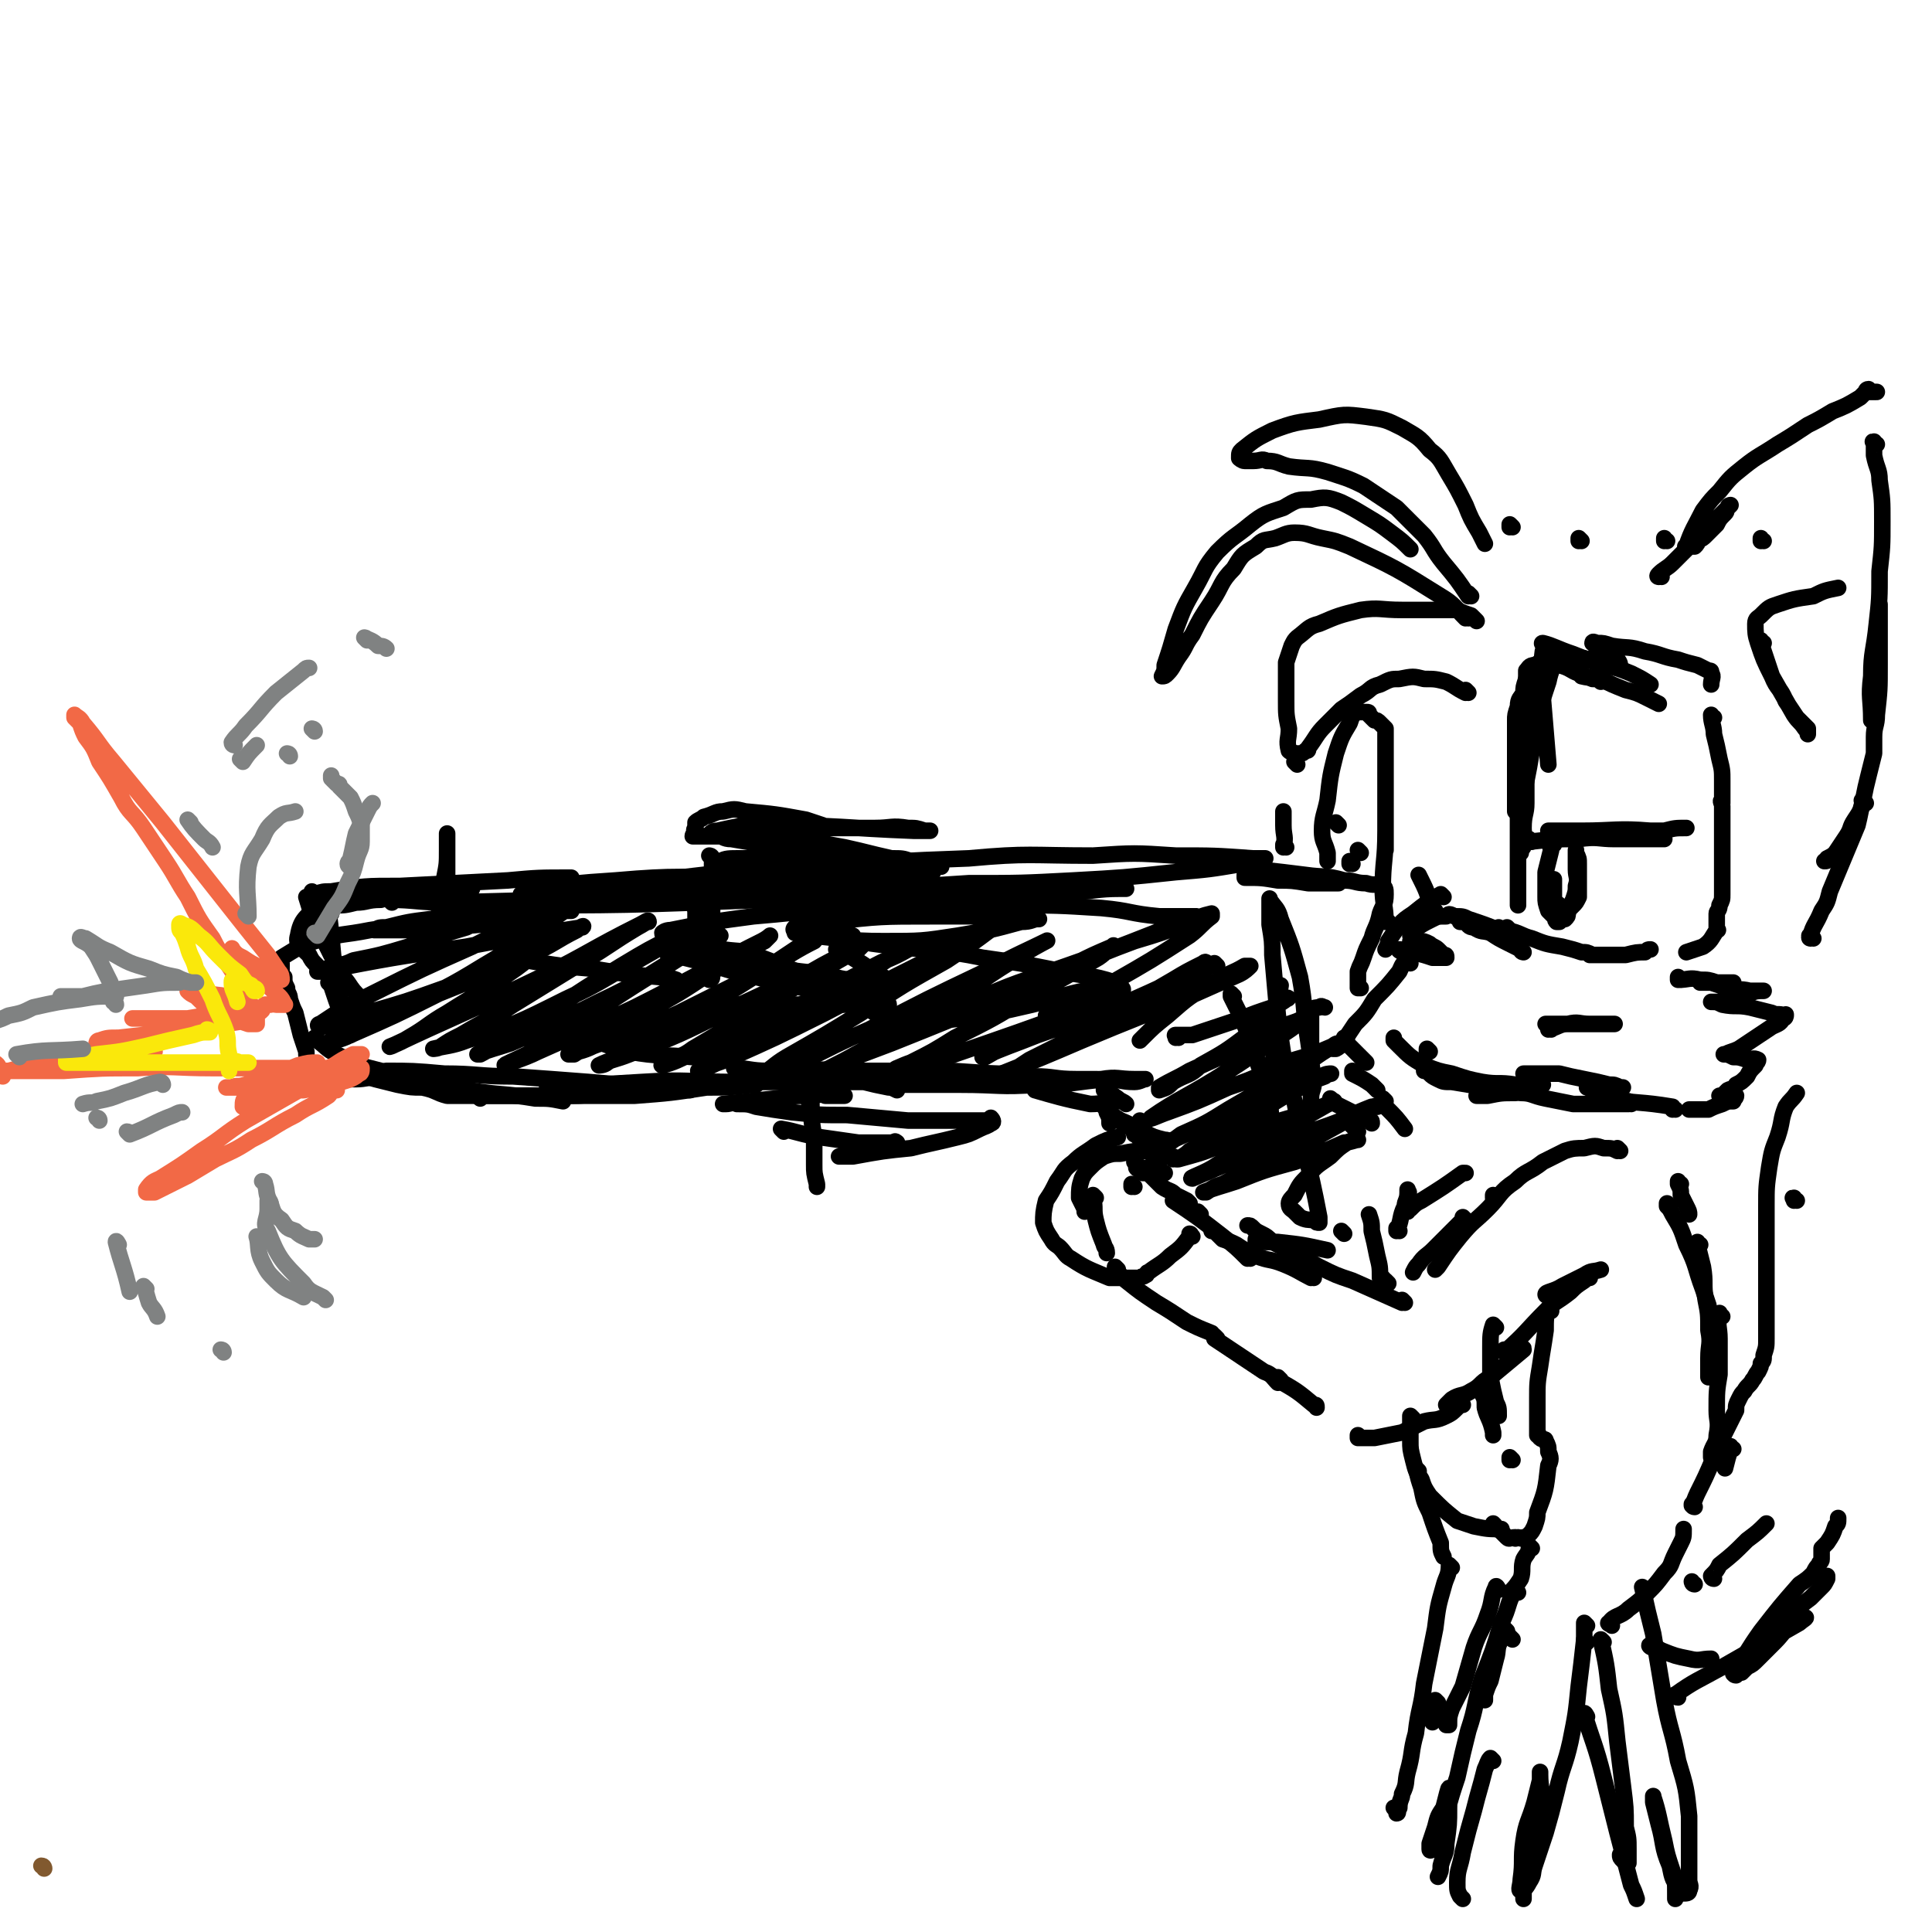 <svg viewBox='0 0 700 700' version='1.1' xmlns='http://www.w3.org/2000/svg' xmlns:xlink='http://www.w3.org/1999/xlink'><g fill='none' stroke='rgb(129,89,47)' stroke-width='6' stroke-linecap='round' stroke-linejoin='round'><path d='M16,677c0,0 0,-1 -1,-1 '/></g>
<g fill='none' stroke='rgb(0,0,0)' stroke-width='6' stroke-linecap='round' stroke-linejoin='round'><path d='M121,326c0,0 -1,-1 -1,-1 17,-1 18,0 36,-2 7,0 7,0 15,-1 '/><path d='M114,324c0,0 -1,-1 -1,-1 0,0 0,1 1,1 3,-1 3,-1 6,-1 12,-2 12,-2 25,-2 20,-1 20,-1 39,-2 11,-1 11,-1 23,-1 '/><path d='M142,327c0,0 -1,-1 -1,-1 9,0 11,1 21,1 39,-1 39,-1 77,-3 19,-1 19,-2 38,-3 '/><path d='M167,335c0,0 -1,-1 -1,-1 7,-3 8,-3 16,-5 15,-4 15,-5 31,-7 16,-3 17,-3 33,-4 17,-2 17,-2 33,-3 14,0 14,1 27,1 10,0 10,0 21,0 6,0 6,0 11,-1 1,0 1,-1 3,-1 '/><path d='M277,319c0,0 0,-1 -1,-1 -10,0 -11,1 -21,2 -13,1 -13,1 -25,2 -12,1 -12,1 -23,2 -6,0 -6,0 -12,0 -2,0 -2,0 -5,0 0,0 -2,0 -1,0 1,-1 2,-1 4,-1 15,-3 15,-3 30,-4 23,-2 23,-1 46,-1 21,0 21,0 42,1 18,1 18,1 36,2 14,0 14,0 28,1 9,0 9,0 17,0 5,0 5,0 11,0 2,0 2,0 5,0 0,0 0,0 0,0 -1,0 -1,0 -2,0 -9,0 -9,1 -18,1 -34,1 -34,2 -69,2 -17,0 -17,-1 -33,-1 -14,-1 -14,0 -28,0 -10,0 -10,0 -19,0 -5,0 -5,0 -11,0 -2,0 -2,0 -3,0 -1,0 -1,-1 -1,-1 11,-2 11,-2 22,-3 25,-3 25,-3 51,-5 27,-3 27,-3 54,-4 22,-2 22,-1 45,-1 15,-1 15,-1 30,0 14,0 14,0 28,1 2,0 3,0 4,0 1,0 0,0 0,0 -4,1 -4,1 -8,2 -12,2 -12,2 -24,3 -19,2 -19,2 -37,3 -19,1 -19,1 -38,1 -15,1 -15,1 -30,1 -9,0 -9,0 -18,0 -3,0 -3,0 -7,0 -1,0 -2,0 -2,0 -1,0 0,0 1,0 4,0 4,0 8,0 5,0 5,0 10,0 2,0 6,-1 5,0 -5,1 -8,1 -16,2 -13,2 -13,2 -25,3 -50,2 -50,2 -99,2 -5,0 -5,-1 -9,-2 -4,-1 -4,-1 -8,-1 -4,-1 -4,0 -7,0 -5,0 -5,-1 -9,0 -4,0 -4,0 -7,1 -5,0 -5,1 -9,1 -4,1 -4,1 -8,1 -2,0 -3,-2 -5,0 -5,4 -7,5 -8,11 -1,3 1,4 4,7 1,2 1,2 3,4 '/><path d='M112,326c0,0 -1,-1 -1,-1 1,3 1,4 3,8 3,7 3,7 6,13 3,5 2,5 6,10 2,3 2,3 5,6 '/><path d='M120,331c0,0 -1,-1 -1,-1 2,15 1,16 4,31 1,5 2,5 4,10 0,1 0,1 1,2 '/><path d='M120,357c0,0 -1,-1 -1,-1 0,0 1,0 1,1 0,0 0,0 0,0 3,9 3,9 7,18 '/><path d='M115,377c0,0 -1,-1 -1,-1 0,0 1,0 1,1 3,2 3,3 7,5 8,4 8,4 16,6 4,1 4,1 9,2 '/><path d='M128,388c0,0 -1,-1 -1,-1 9,2 10,3 20,4 11,3 12,3 23,4 12,2 12,1 24,3 5,0 5,0 10,1 '/><path d='M141,389c0,0 -1,-1 -1,-1 9,0 10,0 21,1 12,0 12,1 25,1 14,1 14,1 27,2 12,1 12,1 23,2 7,0 7,0 14,1 '/><path d='M174,398c0,0 -1,-1 -1,-1 13,0 14,0 28,0 15,0 15,0 29,0 13,-1 13,-1 26,-3 8,0 8,0 17,-1 0,0 0,0 1,0 '/><path d='M199,396c0,0 -1,-1 -1,-1 17,-2 18,-2 35,-3 16,-1 16,0 31,0 15,-1 15,-1 30,0 9,0 9,0 19,0 4,1 4,1 9,2 1,0 1,0 3,1 '/><path d='M234,396c0,0 -1,-1 -1,-1 8,-1 10,-1 19,-2 16,-1 16,-1 31,-1 17,-1 17,-1 34,-2 12,-1 12,-1 24,-1 7,-1 7,0 15,0 4,0 4,0 7,0 0,0 0,0 -1,0 '/><path d='M267,388c0,0 -1,-1 -1,-1 5,0 6,1 12,1 16,0 16,-1 33,0 17,0 17,0 34,0 15,1 15,1 30,2 7,0 7,1 15,1 3,0 3,0 6,0 1,0 2,0 1,0 0,0 -1,0 -2,0 -6,0 -6,0 -12,0 -11,0 -11,-1 -22,0 -10,0 -10,0 -20,0 -6,1 -6,1 -12,2 -4,0 -7,0 -8,0 -1,0 2,0 4,0 11,0 11,0 23,0 14,0 14,1 28,0 13,0 13,-1 25,-2 5,0 5,1 10,1 2,0 3,-1 4,-1 0,0 0,0 0,0 -2,0 -2,0 -4,0 -6,0 -6,-1 -12,0 -6,0 -6,1 -13,1 -4,1 -4,1 -7,2 -2,0 -5,0 -4,1 7,2 10,3 20,5 5,0 5,-1 10,-1 '/><path d='M401,395c0,0 -1,-1 -1,-1 0,0 0,0 0,1 0,0 0,0 0,0 3,1 2,1 5,3 1,1 2,1 3,2 '/><path d='M402,403c0,0 -1,-1 -1,-1 0,0 0,0 0,1 1,2 1,2 1,4 '/><path d='M412,411c0,0 -1,-1 -1,-1 0,0 0,0 0,1 '/><path d='M401,401c0,0 -1,-1 -1,-1 0,0 0,0 0,1 2,1 2,1 3,3 9,6 9,6 18,12 '/><path d='M411,409c0,0 -1,-1 -1,-1 0,0 0,0 0,1 4,5 4,5 8,10 0,1 0,1 0,1 '/><path d='M414,407c0,0 -1,-1 -1,-1 0,1 1,2 2,4 2,3 2,3 4,7 1,2 1,2 1,4 '/><path d='M411,430c0,0 -1,-1 -1,-1 0,0 0,0 0,1 '/><path d='M452,318c0,0 -1,-1 -1,-1 0,0 0,0 0,1 0,0 0,0 0,0 6,0 6,0 12,1 5,0 5,0 11,1 4,0 4,0 8,0 1,0 1,0 3,0 '/><path d='M457,315c0,0 -1,-1 -1,-1 0,0 0,1 0,1 9,1 9,1 17,2 7,1 7,0 14,2 4,0 4,1 8,1 3,1 3,0 5,1 2,0 2,1 2,3 0,4 -1,4 -2,7 -1,5 -2,5 -3,9 -2,4 -2,4 -3,7 -1,3 -1,2 -2,5 0,2 0,2 0,4 0,1 0,1 0,2 0,0 1,0 1,0 '/><path d='M511,349c0,0 -1,-1 -1,-1 -2,1 -2,2 -3,4 -4,5 -4,5 -9,10 -3,5 -3,5 -7,9 -2,3 -2,3 -4,6 -1,1 -1,2 -3,3 0,0 0,0 -1,0 '/><path d='M488,377c0,0 -1,-1 -1,-1 0,0 0,0 0,1 0,0 0,0 0,0 2,2 2,2 4,4 2,2 2,2 4,4 '/><path d='M491,389c0,0 -1,-1 -1,-1 0,0 0,0 0,1 0,0 0,0 0,0 4,2 4,2 7,4 1,1 1,1 2,2 '/><path d='M483,399c0,0 -1,-1 -1,-1 0,0 0,0 0,1 4,2 4,2 8,4 3,2 3,2 6,3 1,0 1,0 1,1 '/><path d='M502,399c0,0 -1,-1 -1,-1 0,0 0,0 0,1 1,1 1,1 1,2 4,4 4,4 7,8 '/><path d='M489,406c0,0 -1,-1 -1,-1 0,0 0,0 0,1 0,0 0,0 0,0 2,2 2,2 4,4 '/><path d='M560,237c0,0 -1,-1 -1,-1 -1,7 0,9 0,17 1,12 1,12 2,24 '/><path d='M555,250c0,0 -1,-1 -1,-1 0,0 0,0 0,1 0,6 -1,6 -1,12 0,8 0,8 0,15 0,7 0,7 0,14 0,4 -1,4 -1,9 0,3 1,3 0,6 0,1 0,1 -1,2 0,1 0,1 0,1 0,0 0,0 0,0 0,-2 -1,-2 -1,-3 0,-3 0,-3 0,-6 0,-2 0,-2 0,-5 0,-1 0,-1 0,-2 0,0 0,-1 0,-1 0,1 0,2 0,4 0,5 0,5 0,10 0,5 0,5 0,10 0,4 0,4 0,8 0,1 0,1 0,3 0,0 0,1 0,1 0,0 0,-1 0,-1 0,-2 0,-2 0,-4 0,-6 0,-6 0,-11 0,-7 1,-7 1,-14 1,-6 1,-6 1,-12 1,-6 1,-6 1,-11 0,-5 0,-5 0,-9 0,-7 0,-7 0,-14 0,-2 0,-2 0,-4 0,-2 0,-2 0,-4 0,0 0,-1 0,-1 1,-1 1,-2 3,-2 2,-1 2,-1 4,-1 3,0 3,0 5,1 4,1 4,2 7,3 2,1 3,1 5,2 2,0 2,0 3,1 0,0 0,0 0,0 '/><path d='M560,234c0,0 -2,-1 -1,-1 4,1 5,2 11,4 5,2 5,2 11,4 5,1 5,1 10,3 4,2 4,2 7,4 0,0 0,0 0,0 '/><path d='M574,245c0,0 -1,-1 -1,-1 0,0 0,0 0,1 0,0 0,0 0,0 4,1 4,0 7,1 4,2 4,2 9,4 4,1 4,1 8,3 2,1 2,1 4,2 '/><path d='M565,237c0,0 -1,-1 -1,-1 0,0 0,0 0,1 0,0 0,0 0,0 1,0 0,-1 0,-1 0,0 0,0 0,1 -1,5 -2,5 -3,10 -2,6 -2,6 -4,13 -1,6 -1,6 -2,12 -1,6 -1,6 -2,11 -1,3 -1,3 -2,6 0,3 0,4 -1,6 0,0 -1,-1 -1,-1 0,-2 0,-2 0,-4 0,-4 0,-4 0,-7 0,-4 0,-4 0,-7 0,-4 0,-4 0,-7 0,-4 0,-4 0,-8 0,-2 0,-2 1,-5 0,-3 1,-3 2,-5 0,-2 0,-2 1,-5 1,-1 1,-1 2,-3 1,-2 1,-2 3,-3 2,-1 2,-1 4,-2 4,0 4,0 7,0 3,0 3,0 7,1 3,0 3,0 6,1 2,1 2,1 4,2 0,0 1,0 1,0 0,-1 0,-2 -1,-3 -2,-1 -2,-1 -4,-2 -1,0 -1,0 -2,-1 -1,-1 -1,-1 -2,-2 0,-1 -1,-1 -1,-1 0,-1 1,0 2,0 2,0 2,0 5,1 6,1 6,0 12,2 6,1 6,2 12,3 3,1 3,1 7,2 2,1 2,1 4,2 1,0 1,0 1,1 1,1 0,2 0,4 '/><path d='M555,305c0,0 -1,-1 -1,-1 0,0 0,1 0,1 9,-1 9,-1 18,-1 7,-1 7,0 13,0 6,0 6,0 12,0 2,0 2,0 5,0 1,0 1,0 1,0 0,0 -1,0 -1,-1 -2,-1 -2,-1 -4,-2 -12,-1 -13,0 -25,0 -3,0 -3,0 -6,0 -2,0 -2,0 -4,0 -1,0 -2,0 -2,0 0,0 1,0 3,0 5,0 5,0 11,0 7,0 7,0 15,0 6,0 6,0 13,0 4,-1 4,-1 8,-1 0,0 0,0 0,0 '/><path d='M621,260c-1,0 -1,-1 -1,-1 0,3 1,4 1,7 1,4 1,4 2,9 1,4 1,4 1,8 0,2 0,2 0,5 0,1 0,1 0,2 0,0 0,0 0,1 0,0 0,0 0,0 0,0 0,-1 0,-1 -1,0 0,1 0,2 0,2 0,2 0,4 0,3 0,3 0,6 0,4 0,4 0,7 0,5 0,5 0,9 0,3 0,3 0,6 0,2 0,2 -1,4 0,2 -1,2 -1,3 0,1 0,1 0,2 0,0 0,0 0,0 0,0 0,-1 0,-1 0,0 0,1 0,1 0,1 0,1 0,1 0,0 0,0 0,1 0,0 0,0 0,1 0,1 1,1 0,1 -2,3 -2,4 -5,6 -3,1 -3,1 -6,2 '/><path d='M547,337c0,0 -1,-1 -1,-1 0,0 0,0 0,1 0,0 0,0 0,0 5,1 5,2 9,3 5,2 5,2 11,3 4,1 4,1 7,2 2,0 2,0 4,1 1,0 2,0 2,0 -1,0 -3,0 -3,0 0,0 1,0 2,0 3,0 3,0 5,0 3,0 3,0 6,0 4,-1 4,-1 7,-1 1,-1 1,-1 2,-1 '/><path d='M563,306c0,0 -1,-1 -1,-1 -1,1 0,2 0,3 -1,4 -1,4 -2,8 0,4 0,5 0,9 0,2 0,2 1,5 1,1 1,1 2,2 1,1 0,1 1,2 1,0 1,0 1,0 1,-1 2,-1 2,-1 1,-1 1,-1 1,-2 1,-3 1,-3 2,-5 1,-3 1,-3 1,-5 1,-3 0,-3 0,-6 0,-1 0,-1 0,-3 0,-2 0,-3 0,-4 0,0 0,1 0,1 1,2 1,2 1,4 0,3 0,3 0,7 0,2 0,3 0,5 -1,2 -1,2 -2,3 -1,1 -1,1 -2,2 -1,0 -1,0 -2,0 -1,-1 -1,-1 -1,-2 -1,-1 -2,-1 -2,-3 0,-2 0,-2 0,-4 0,-1 0,-2 0,-2 0,-1 0,0 0,0 0,2 0,2 0,3 0,3 0,3 0,5 0,2 0,2 0,4 0,1 0,1 0,1 '/><path d='M552,345c0,0 -1,0 -1,-1 -2,-1 -2,-1 -4,-2 -4,-2 -4,-2 -7,-4 -3,-1 -3,0 -6,-2 -2,0 -2,-1 -3,-2 -1,0 -1,0 -2,0 0,0 0,0 0,0 '/><path d='M544,337c0,0 -1,-1 -1,-1 0,0 0,0 0,1 0,0 0,0 0,0 1,0 0,-1 0,-1 0,0 1,1 0,1 -5,-2 -5,-2 -11,-4 -2,-1 -2,-1 -5,-1 -2,-1 -2,-1 -3,0 -3,0 -3,0 -5,1 -4,2 -4,2 -8,5 0,0 0,0 0,1 '/><path d='M523,325c0,0 -1,-1 -1,-1 -5,3 -5,3 -10,7 -3,2 -3,2 -5,4 -2,3 -2,3 -4,6 0,1 0,1 -1,3 '/><path d='M508,345c0,0 -2,-1 -1,-1 2,0 2,1 5,1 4,1 4,1 7,2 3,0 3,0 5,0 0,0 0,0 0,0 0,-1 0,-1 -1,-1 -1,-1 -1,-1 -2,-2 -1,-1 -2,-1 -3,-2 -2,-1 -2,-1 -4,-1 -1,-1 -1,0 -2,0 0,0 -1,0 -1,0 1,0 1,0 2,0 '/><path d='M562,373c0,0 -1,-1 -1,-1 0,0 0,1 0,1 4,-1 4,-2 7,-2 4,-1 4,0 8,0 2,0 2,0 5,0 2,0 2,0 3,0 1,0 1,0 1,0 0,0 0,0 0,0 -1,0 -1,0 -1,0 -2,0 -2,0 -4,0 -5,0 -5,0 -9,0 -3,0 -3,0 -6,0 -2,0 -2,0 -3,0 -1,0 -1,0 -2,0 '/><path d='M609,355c-1,0 -1,-1 -1,-1 0,0 0,0 0,1 0,0 0,0 0,0 4,0 4,-1 8,0 3,0 3,0 6,1 2,0 2,0 4,0 1,0 1,0 2,0 0,0 0,0 0,0 -1,0 -1,0 -2,0 -1,0 -1,0 -2,0 -2,0 -2,0 -4,0 -1,0 -1,0 -2,0 -1,0 -1,0 -2,0 0,0 0,0 0,0 2,0 2,0 4,0 3,1 3,1 6,2 4,1 4,0 8,1 2,0 2,0 5,0 0,0 0,0 0,0 -2,0 -3,0 -5,1 -6,1 -6,1 -11,3 -1,0 -1,0 -2,0 -1,0 -1,0 -1,0 2,0 2,0 4,1 5,1 5,0 10,1 4,1 4,1 8,2 2,1 2,0 5,1 0,0 0,-1 0,0 0,0 0,1 -1,1 -1,2 -2,2 -4,3 -3,2 -3,2 -6,4 -3,2 -3,2 -6,4 -2,1 -3,1 -5,2 0,0 -1,0 0,0 1,0 1,0 3,1 2,0 2,0 5,1 2,0 2,-1 4,0 0,0 0,0 0,0 0,1 -1,1 -1,2 -2,2 -2,2 -3,4 -2,2 -2,2 -4,3 -1,2 -1,1 -3,2 -1,1 -1,1 -2,2 -1,0 -1,0 -1,0 0,0 0,0 0,0 1,0 1,0 3,0 1,0 1,-1 3,0 0,0 0,0 0,0 0,1 -1,1 -1,2 -2,0 -2,0 -4,1 -3,1 -3,1 -5,2 -3,0 -3,0 -5,0 -1,0 -1,0 -2,0 0,0 1,0 1,0 0,0 0,0 0,0 '/><path d='M607,402c-1,0 -1,-1 -1,-1 0,0 0,0 0,1 0,0 0,0 0,0 0,0 0,-1 0,-1 0,0 0,0 0,1 0,0 0,0 0,0 0,0 0,-1 0,-1 -12,-2 -12,-1 -24,-3 -2,-1 -2,-1 -4,-2 -2,-1 -1,-1 -2,-2 -1,0 -1,0 -1,0 4,-1 5,0 9,0 2,0 2,0 3,0 1,0 1,0 1,0 0,0 0,0 -1,0 -2,-1 -2,-1 -4,-1 -4,-1 -4,-1 -9,-2 -5,-1 -5,-1 -9,-2 -4,0 -4,0 -8,0 -2,0 -2,0 -4,0 0,0 0,0 -1,0 '/><path d='M555,393c0,0 -1,-1 -1,-1 '/><path d='M556,395c0,0 -1,-1 -1,-1 0,0 1,1 0,1 -3,0 -3,0 -6,1 -5,0 -5,0 -10,1 -2,0 -2,0 -4,0 0,0 0,0 0,0 '/><path d='M591,400c-1,0 -1,-1 -1,-1 0,0 0,1 0,1 -4,0 -5,0 -10,0 -5,0 -5,0 -10,0 -5,-1 -5,-1 -10,-2 -5,-1 -5,-2 -9,-2 -13,-2 -13,-2 -25,-4 -3,0 -3,0 -5,-1 -2,-1 -2,-1 -3,-2 -1,-1 -1,-1 -2,-1 '/><path d='M559,393c0,0 -1,-1 -1,-1 0,0 1,1 0,1 -4,0 -4,0 -9,0 -6,-1 -6,0 -12,-1 -5,-1 -5,-1 -11,-3 -5,-1 -5,-1 -10,-3 -5,-3 -5,-3 -9,-7 -1,-1 -1,-1 -2,-2 0,0 0,-1 0,-1 '/><path d='M518,381c0,0 -1,-1 -1,-1 0,0 0,0 0,1 '/><path d='M520,330c0,0 -1,-1 -1,-1 0,0 0,0 0,1 0,0 0,0 0,0 -2,-7 -2,-7 -5,-13 '/><path d='M503,334c0,0 -1,-1 -1,-1 0,0 0,0 0,1 0,0 0,0 0,0 0,-6 -1,-6 -1,-12 0,-10 1,-10 1,-21 0,-3 0,-3 0,-7 0,-2 0,-2 0,-3 0,-1 0,-2 0,-2 0,0 0,0 0,1 0,2 0,2 0,4 0,3 0,3 0,6 0,2 0,2 0,4 0,1 0,1 0,3 0,0 0,1 0,1 0,0 0,0 0,-1 0,-1 0,-1 0,-3 0,-3 0,-3 0,-7 0,-4 0,-4 0,-9 0,-4 0,-4 0,-8 0,-3 0,-3 0,-6 0,-2 0,-2 0,-4 0,-2 0,-2 0,-4 0,-1 0,-1 0,-2 -1,-1 -1,-1 -2,-2 -1,-1 -1,-1 -2,-1 -1,-1 -1,-1 -2,-2 0,-1 0,-1 -1,-1 -1,0 -2,0 -3,0 -2,1 -2,1 -3,4 -3,5 -3,5 -5,11 -2,8 -2,8 -3,17 -1,5 -2,6 -2,11 0,4 1,4 2,8 0,1 0,1 0,3 '/><path d='M490,313c0,0 -1,-1 -1,-1 0,0 0,0 0,1 0,0 0,0 0,0 1,0 0,-1 0,-1 0,0 0,0 0,1 0,0 0,0 0,0 1,0 0,-1 0,-1 '/><path d='M493,309c0,0 -1,-1 -1,-1 '/><path d='M485,299c0,0 -1,-1 -1,-1 '/><path d='M466,307c0,0 -1,-1 -1,-1 0,0 0,1 0,1 1,-4 0,-4 0,-8 0,-3 0,-3 0,-5 '/><path d='M470,277c0,0 -1,-1 -1,-1 '/><path d='M657,340c-1,0 -1,-1 -1,-1 -1,0 0,0 0,1 0,0 0,0 0,0 0,0 0,-1 0,-1 -1,0 0,0 0,1 0,0 0,0 0,0 0,0 0,-1 0,-1 -1,0 0,0 0,1 0,0 0,0 0,0 0,0 -1,0 0,-1 1,-4 2,-4 4,-9 2,-3 2,-3 3,-7 5,-12 5,-12 10,-24 1,-4 1,-5 2,-9 1,-5 1,-5 2,-9 1,-4 1,-4 2,-8 0,-3 0,-3 0,-6 0,-4 1,-4 1,-8 1,-9 1,-9 1,-18 0,-4 0,-4 0,-8 0,-3 0,-3 0,-7 0,-2 0,-2 0,-4 0,-2 0,-2 0,-3 0,0 0,0 0,0 '/><path d='M602,209c-1,0 -1,-1 -1,-1 0,0 0,1 0,1 0,0 0,0 0,0 0,0 0,-1 0,-1 0,0 0,1 0,1 0,0 0,0 0,0 0,0 -1,0 0,-1 2,-2 3,-2 5,-4 4,-4 4,-4 7,-7 3,-3 3,-3 6,-6 2,-2 2,-2 4,-4 1,-1 1,-1 2,-2 1,-1 1,-1 2,-2 0,0 -1,0 -1,1 -1,1 0,1 -1,2 -2,2 -2,2 -3,4 -2,2 -2,2 -4,4 -1,1 -1,1 -3,2 0,1 0,1 -1,2 -1,0 -1,0 -2,0 -1,0 -2,0 -1,0 2,-6 3,-7 6,-13 3,-4 3,-4 6,-7 4,-5 4,-5 9,-9 5,-4 6,-4 12,-8 5,-3 5,-3 11,-7 4,-2 4,-2 9,-5 5,-2 5,-2 10,-5 1,-1 1,-1 2,-2 0,0 0,-1 1,-1 0,0 0,1 0,1 1,0 1,0 2,0 0,0 0,0 1,0 '/><path d='M680,161c-1,0 -1,-1 -1,-1 -1,0 0,0 0,1 0,2 0,2 0,4 1,5 2,5 2,9 1,7 1,7 1,15 0,9 0,9 -1,18 0,10 0,10 -1,19 -1,10 -2,10 -2,19 -1,8 0,8 0,16 '/><path d='M676,291c-1,0 -1,-1 -1,-1 -1,0 0,0 0,1 -1,3 -1,3 -3,6 -2,3 -1,3 -3,6 -2,3 -2,3 -4,6 -1,1 -1,1 -3,2 0,1 0,1 -1,1 '/><path d='M532,251c0,0 -1,-1 -1,-1 0,0 0,0 0,1 0,0 0,0 0,0 -4,-2 -3,-2 -7,-4 -4,-1 -4,-1 -8,-1 -4,-1 -4,-1 -9,0 -3,0 -3,0 -7,2 -4,1 -3,2 -7,4 -4,3 -4,3 -7,5 -3,3 -3,3 -6,6 -3,3 -3,4 -6,8 0,1 0,1 -1,1 -1,1 -1,1 -2,1 -1,0 -1,0 -2,0 -1,-1 -1,0 -2,-1 -1,-4 0,-4 0,-8 -1,-5 -1,-5 -1,-10 0,-4 0,-4 0,-8 0,-3 0,-3 0,-6 1,-3 1,-3 2,-6 1,-2 1,-2 2,-3 4,-3 4,-4 8,-5 7,-3 7,-3 15,-5 7,-1 7,0 15,0 6,0 6,0 13,0 3,0 3,0 7,0 2,1 2,1 5,2 1,1 1,1 2,2 0,0 0,0 0,0 '/><path d='M532,224c0,0 -1,-1 -1,-1 0,0 0,0 0,1 0,0 0,0 0,0 -4,-4 -4,-5 -9,-8 -16,-10 -16,-10 -33,-18 -5,-2 -5,-2 -10,-3 -5,-1 -5,-2 -10,-2 -3,0 -4,1 -7,2 -4,1 -4,0 -7,3 -5,3 -5,3 -8,8 -5,5 -4,6 -8,12 -4,6 -4,6 -7,12 -3,4 -2,4 -5,8 -2,3 -2,4 -4,6 -1,1 -1,1 -2,1 0,0 0,0 0,0 1,-2 1,-2 1,-4 2,-6 2,-6 4,-13 3,-8 3,-8 7,-15 4,-7 3,-7 8,-13 6,-6 6,-5 12,-10 5,-4 6,-4 12,-6 5,-3 5,-3 10,-3 5,-1 6,-1 11,1 4,2 4,2 9,5 5,3 5,3 9,6 4,3 4,3 7,6 '/><path d='M533,216c0,0 -1,-1 -1,-1 0,0 0,0 0,1 0,0 0,0 0,0 -4,-6 -4,-6 -9,-12 -4,-5 -3,-5 -7,-10 -5,-5 -5,-5 -10,-10 -6,-4 -6,-4 -12,-8 -6,-3 -7,-3 -13,-5 -7,-2 -7,-1 -14,-2 -4,-1 -4,-2 -8,-2 -2,-1 -2,0 -5,0 -1,0 -2,0 -3,0 -1,0 -2,-1 -2,-1 0,-2 0,-2 1,-3 5,-4 5,-4 11,-7 8,-3 9,-3 17,-4 9,-2 9,-2 17,-1 7,1 7,1 13,4 5,3 6,3 10,8 4,3 4,4 7,9 3,5 3,5 6,11 2,5 2,5 5,10 1,2 1,2 2,4 '/><path d='M573,196c0,0 -1,-1 -1,-1 0,0 0,1 0,1 0,0 0,0 0,0 '/><path d='M604,196c-1,0 -1,-1 -1,-1 0,0 0,1 0,1 0,0 0,0 0,0 '/><path d='M407,407c0,0 -2,-1 -1,-1 3,1 4,2 8,4 4,2 4,2 8,3 1,0 1,0 1,1 '/><path d='M426,420c0,0 -1,-1 -1,-1 0,0 0,0 0,1 '/><path d='M587,417c0,0 -1,-1 -1,-1 0,0 0,1 0,1 -2,-1 -2,-1 -5,-1 -3,-1 -3,-1 -7,0 -3,0 -4,0 -7,1 -4,2 -4,2 -8,4 -5,4 -6,3 -10,7 -6,4 -5,5 -10,10 -5,5 -5,4 -10,10 -4,5 -4,5 -8,11 0,0 0,0 -1,1 '/><path d='M531,442c0,0 -1,-1 -1,-1 0,0 0,0 0,1 0,0 0,0 0,0 -5,5 -5,5 -11,11 -2,2 -3,2 -5,5 -1,1 -1,1 -2,3 '/><path d='M503,465c0,0 -1,-1 -1,-1 0,0 0,0 0,1 0,0 0,0 0,0 '/><path d='M509,472c0,0 -1,-1 -1,-1 0,0 0,0 0,1 0,0 0,0 0,0 -9,-4 -9,-4 -18,-8 -6,-2 -6,-2 -12,-5 -4,-2 -4,-3 -9,-5 -4,-2 -4,-2 -8,-4 -2,-2 -2,-2 -4,-3 -2,-1 -2,-1 -3,-2 -1,-1 -1,-1 -2,-1 '/><path d='M476,463c0,0 -1,-1 -1,-1 0,0 1,1 0,1 -4,-2 -5,-3 -10,-5 -5,-2 -5,-1 -10,-3 -4,-2 -4,-2 -7,-4 -2,-1 -2,-1 -5,-2 -1,-1 -1,-1 -2,-2 -1,-1 -1,-1 -2,-1 '/><path d='M453,456c0,0 -1,-1 -1,-1 0,0 0,0 0,1 0,0 0,0 0,0 -4,-4 -4,-4 -9,-8 -9,-7 -9,-7 -18,-13 0,0 0,0 0,0 '/><path d='M431,436c0,0 -1,-1 -1,-1 0,0 0,0 0,1 0,0 0,0 0,0 1,0 0,-1 0,-1 -2,-1 -2,-1 -4,-2 -2,-2 -2,-1 -5,-3 -2,-2 -2,-2 -4,-4 -1,-1 -1,-1 -3,-1 -1,-1 -1,-1 -1,-2 -1,-1 -1,-1 -2,-2 0,0 0,0 0,0 '/><path d='M416,417c0,0 -1,-1 -1,-1 0,0 1,1 0,1 -4,0 -4,0 -9,1 -3,0 -3,0 -6,1 -3,2 -3,2 -5,4 -2,2 -2,2 -3,4 -1,3 -1,4 -1,7 1,2 1,2 2,4 0,0 0,0 0,1 '/><path d='M397,434c0,0 -1,-1 -1,-1 0,0 0,0 0,1 1,4 0,4 1,8 1,4 1,4 3,9 0,1 1,1 1,3 '/><path d='M405,460c0,0 -1,-1 -1,-1 0,0 0,0 0,1 2,2 2,2 4,4 5,4 5,4 11,8 5,3 5,3 11,7 4,2 4,2 9,4 '/><path d='M441,485c0,0 -1,-1 -1,-1 0,0 0,0 0,1 0,0 0,0 0,0 3,2 3,2 6,4 6,4 6,4 12,8 3,1 3,2 5,4 '/><path d='M464,500c0,0 -1,-1 -1,-1 0,0 0,0 0,1 0,0 0,0 0,0 7,4 7,4 13,9 1,0 1,0 1,1 '/><path d='M493,521c0,0 -1,-1 -1,-1 0,0 0,0 0,1 0,0 0,0 0,0 3,0 3,0 6,0 5,-1 5,-1 10,-2 4,-2 4,-2 8,-4 4,-1 4,0 8,-2 2,-1 2,-1 4,-3 1,-1 1,-1 2,-1 0,0 0,0 0,0 0,0 0,0 0,0 -1,0 -1,0 -2,0 -1,0 -1,0 -2,0 -1,0 -1,0 -2,0 0,0 0,0 0,0 1,-1 1,-1 2,-2 3,-2 4,-1 7,-3 4,-2 3,-3 7,-5 6,-5 6,-5 12,-10 0,0 0,0 0,0 0,-1 0,0 -1,0 -1,0 -1,0 -1,0 0,-1 1,-1 1,-1 0,0 0,0 0,0 '/><path d='M546,490c0,0 -1,-1 -1,-1 0,0 0,1 0,1 8,-7 8,-8 15,-15 4,-4 4,-3 9,-7 2,-2 2,-2 5,-4 1,-1 1,-1 2,-1 0,0 0,0 0,0 -1,0 -1,0 -2,0 -2,1 -2,2 -5,3 -2,1 -2,2 -4,3 -2,0 -5,1 -5,0 0,-1 3,-1 6,-3 4,-2 4,-2 8,-4 3,-2 3,-1 6,-2 '/><path d='M609,429c-1,0 -1,-1 -1,-1 0,0 0,0 0,1 1,2 1,2 1,4 1,2 1,2 2,4 1,2 1,2 1,3 '/><path d='M605,437c-1,0 -1,-1 -1,-1 0,0 0,0 0,1 0,0 0,0 0,0 1,1 1,1 2,3 3,5 3,5 5,11 4,8 3,8 6,16 1,3 1,3 2,6 0,0 0,1 0,2 '/><path d='M616,451c-1,0 -1,-1 -1,-1 0,0 0,0 0,1 1,4 1,4 2,8 1,6 0,6 1,12 1,5 1,5 1,11 1,5 0,5 0,10 0,2 0,2 0,4 0,1 0,1 0,3 0,0 0,0 0,0 '/><path d='M624,477c-1,0 -1,-2 -1,-1 -1,4 0,5 0,9 0,7 0,7 0,13 -1,6 -1,6 -1,13 0,4 1,4 0,9 0,3 -1,3 -2,6 0,1 0,1 0,2 0,0 0,0 0,0 '/><path d='M628,525c-1,0 -1,-1 -1,-1 0,0 0,0 0,1 0,0 0,0 0,0 -1,3 -1,3 -2,7 0,0 0,0 0,0 '/><path d='M548,529c0,0 -1,-1 -1,-1 0,0 0,0 0,1 0,0 0,0 0,0 '/><path d='M538,505c0,0 -1,-1 -1,-1 0,0 0,0 0,1 1,2 1,2 1,5 1,4 2,4 3,9 0,0 0,0 0,1 '/><path d='M542,481c0,0 -1,-1 -1,-1 -1,3 -1,4 -1,8 0,5 0,5 0,11 1,5 1,5 2,9 1,2 1,2 1,5 '/><path d='M562,475c0,0 -1,-1 -1,-1 -1,3 -1,4 -1,8 -1,7 -1,6 -2,13 -1,6 -1,6 -1,12 0,3 0,3 0,7 0,2 0,2 0,4 0,1 0,1 0,2 0,0 0,0 0,0 0,0 0,0 0,0 1,0 0,-1 0,-1 0,0 0,1 1,2 1,1 2,0 2,1 1,2 1,2 1,4 1,2 1,3 0,5 -1,9 -1,9 -4,17 0,2 0,2 -1,5 -1,2 -1,2 -2,3 -1,1 -1,1 -2,1 -1,1 -1,0 -2,0 -1,0 -1,1 -1,0 -2,0 -2,1 -3,0 -1,-1 -1,-1 -2,-2 -1,-1 -1,-1 -2,-1 0,-1 0,-1 -1,-2 '/><path d='M512,514c0,0 -1,-1 -1,-1 0,0 0,0 0,1 0,0 0,0 0,0 0,4 0,4 0,8 0,3 0,3 1,7 1,4 1,4 3,7 1,3 1,3 3,6 5,5 5,5 10,9 3,1 3,1 6,2 5,1 5,1 10,1 '/><path d='M507,446c0,0 -1,-1 -1,-1 0,0 0,1 0,1 2,-4 1,-5 3,-9 0,-2 1,-2 1,-5 1,0 0,0 0,-1 0,0 0,0 0,0 0,2 0,2 0,4 0,1 0,1 0,3 0,0 0,0 0,1 0,0 0,-1 1,-1 2,-2 2,-2 4,-3 8,-5 8,-5 15,-10 1,0 1,0 1,0 '/><path d='M542,434c0,0 -1,-1 -1,-1 0,0 0,0 0,1 '/><path d='M575,595c0,0 -1,-1 -1,-1 '/><path d='M555,561c0,0 -1,-1 -1,-1 0,0 0,0 0,0 0,3 -1,3 -2,5 -1,3 0,4 -1,7 -2,3 -2,3 -4,5 '/><path d='M514,533c0,0 -1,-1 -1,-1 0,0 0,0 0,0 1,4 1,4 2,7 1,5 1,5 3,9 2,6 2,6 4,11 0,3 0,3 1,5 '/><path d='M548,594c0,0 -1,-1 -1,-1 '/><path d='M546,591c0,0 -1,-1 -1,-1 0,0 0,0 0,0 0,2 -1,2 -1,4 -2,3 -1,4 -2,7 -1,4 -1,4 -2,8 -1,2 -1,2 -2,5 0,1 0,1 0,2 '/><path d='M543,576c0,0 -1,-2 -1,-1 -2,4 -1,5 -3,10 -2,6 -3,6 -5,12 -2,7 -2,7 -4,14 -2,4 -2,4 -4,8 -1,3 -1,3 -1,6 -1,0 -1,0 -1,0 '/><path d='M526,568c0,0 -1,-1 -1,-1 0,0 0,0 0,0 0,4 -1,4 -2,8 -2,7 -2,7 -3,15 -2,10 -2,10 -4,20 -1,9 -2,9 -3,18 -2,7 -1,7 -3,14 -1,4 0,4 -2,8 0,2 -1,2 -1,5 -1,1 0,2 -1,2 0,0 0,-1 -1,-2 '/><path d='M521,617c0,0 -1,-1 -1,-1 0,0 0,0 0,0 0,4 0,4 -1,8 '/><path d='M550,577c0,0 -1,-2 -1,-1 -3,5 -2,6 -5,12 -3,10 -3,10 -7,20 -3,10 -2,10 -5,19 -2,8 -2,8 -4,17 -2,6 -2,6 -4,13 -1,5 -2,4 -3,9 -1,2 -1,2 -2,4 0,0 -1,1 -1,0 0,0 0,-1 0,-2 1,-3 1,-3 2,-6 1,-4 1,-4 3,-7 1,-4 2,-8 2,-7 1,0 0,3 0,7 0,6 0,6 -1,13 0,4 -1,4 -2,8 0,2 0,2 -1,4 0,0 0,0 0,0 '/><path d='M541,638c0,0 -1,-1 -1,-1 -1,1 -1,2 -2,4 -2,8 -2,7 -4,15 -2,7 -2,7 -4,15 -1,6 -2,6 -2,11 0,3 0,3 1,5 1,1 1,1 1,1 '/><path d='M575,589c0,0 -1,-1 -1,-1 0,0 0,0 0,0 0,0 0,0 0,0 0,3 0,3 0,6 -1,9 -1,9 -2,17 -1,10 -1,10 -3,20 -2,9 -3,9 -5,18 -2,8 -2,8 -4,15 -2,6 -2,6 -4,12 -1,3 0,3 -2,6 -1,2 -2,3 -3,3 -1,0 0,-2 0,-4 1,-7 0,-7 1,-14 1,-7 2,-7 4,-14 1,-4 1,-4 2,-8 0,-2 0,-2 0,-3 0,0 0,1 0,1 0,5 1,5 0,9 0,6 0,6 -1,13 -1,6 -2,6 -3,12 -1,4 -1,4 -2,8 0,1 0,1 0,3 0,0 0,0 0,0 '/><path d='M584,589c0,0 -1,-1 -1,-1 0,0 0,0 0,0 0,0 0,0 0,0 1,1 0,0 0,0 0,0 0,0 0,0 0,0 0,0 0,0 1,1 -1,0 0,0 2,-3 4,-2 7,-5 4,-3 4,-3 7,-6 3,-3 3,-3 6,-7 3,-3 2,-3 4,-7 1,-2 1,-2 2,-4 1,-2 1,-2 1,-5 '/><path d='M581,595c0,0 -1,-1 -1,-1 0,0 0,0 0,0 2,9 2,9 3,18 2,9 2,9 3,19 1,8 1,8 2,16 1,8 1,8 1,15 1,4 1,4 1,8 0,2 0,2 0,4 0,1 0,1 0,1 -1,0 -1,0 -2,-1 -1,-1 -1,-1 -1,-2 '/><path d='M575,622c0,0 -1,-2 -1,-1 3,10 4,11 7,23 5,20 5,20 10,39 1,2 1,2 2,5 0,0 0,0 0,0 '/><path d='M596,576c-1,0 -1,-1 -1,-1 0,0 0,0 0,0 2,9 2,9 4,17 2,12 2,12 4,24 2,11 3,11 5,22 3,10 3,10 4,20 0,6 0,6 0,12 0,5 0,5 0,11 0,2 1,2 0,4 0,1 -1,1 -2,1 0,0 -1,0 -1,-1 -3,-4 -3,-4 -4,-9 -3,-7 -2,-8 -4,-15 -1,-4 -1,-4 -2,-8 0,-1 0,-3 0,-2 2,6 2,8 4,16 1,5 1,5 3,11 1,4 1,4 1,8 0,1 0,1 0,2 '/><path d='M599,597c-1,0 -2,-1 -1,-1 1,0 2,1 4,2 5,2 5,2 10,3 4,1 4,0 8,0 '/><path d='M608,615c-1,0 -2,-1 -1,-1 7,-5 8,-5 17,-10 14,-8 14,-8 28,-16 1,-1 3,-2 2,-2 -1,1 -3,1 -5,3 -3,2 -3,3 -6,6 -3,3 -3,3 -6,6 -2,2 -2,2 -4,3 -1,1 -1,1 -2,2 0,0 0,0 0,0 1,-1 0,-2 1,-3 4,-5 4,-4 8,-9 5,-4 5,-4 9,-9 3,-3 3,-3 7,-6 2,-2 2,-2 4,-4 1,-1 1,-1 2,-3 0,0 0,0 0,-1 '/><path d='M621,572c-1,0 -1,-1 -1,-1 0,0 0,0 0,0 0,0 0,0 0,0 2,-2 2,-2 3,-4 5,-4 5,-4 10,-9 4,-3 4,-3 7,-6 '/><path d='M614,574c-1,0 -1,-1 -1,-1 '/><path d='M614,546c-1,0 -1,-1 -1,-1 0,0 0,1 0,0 1,-1 1,-2 2,-4 3,-6 3,-6 6,-13 2,-2 1,-2 2,-5 3,-6 3,-6 6,-12 0,-2 0,-2 1,-4 1,-2 1,-2 2,-3 1,-2 2,-2 3,-4 1,-1 1,-2 2,-3 1,-2 1,-2 1,-3 1,-1 1,-1 1,-3 1,-3 1,-3 1,-6 0,-4 0,-4 0,-8 0,-5 0,-5 0,-11 0,-6 0,-6 0,-13 0,-8 0,-8 0,-16 0,-7 0,-7 1,-14 1,-6 1,-6 3,-11 2,-6 1,-6 3,-11 2,-3 2,-2 4,-5 '/><path d='M629,607c-1,0 -1,-1 -1,-1 0,0 0,1 0,0 5,-7 5,-8 10,-15 7,-9 7,-9 14,-17 3,-2 3,-2 5,-4 1,-2 1,-2 2,-3 0,-1 1,-1 1,-2 0,-1 0,-1 0,-2 0,-1 0,-1 0,-2 1,-1 1,-1 2,-2 2,-3 2,-3 3,-6 1,-1 1,-1 1,-3 '/><path d='M651,435c-1,0 -1,-1 -1,-1 -1,0 0,0 0,1 '/><path d='M462,394c0,0 -1,-1 -1,-1 '/><path d='M294,400c0,0 -1,-1 -1,-1 0,0 1,0 1,1 0,6 0,6 1,12 0,5 0,5 0,10 0,3 0,3 1,7 0,0 0,0 0,1 '/><path d='M284,410c0,0 -1,-1 -1,-1 6,1 7,2 14,3 7,1 7,1 14,2 4,0 4,0 9,0 2,0 2,0 4,0 0,0 1,0 1,0 0,0 -1,-1 -1,0 -3,0 -3,0 -5,1 -4,1 -4,1 -7,2 -3,1 -3,1 -5,2 -2,0 -2,0 -3,0 0,0 0,0 0,0 3,0 3,0 5,0 11,-2 11,-2 21,-3 8,-2 9,-2 17,-4 4,-1 4,-1 8,-3 2,-1 3,-1 4,-2 1,0 1,-1 0,-2 0,0 -1,1 -2,1 -6,0 -6,0 -11,0 -9,0 -9,0 -17,0 -11,-1 -11,-1 -22,-2 -10,0 -10,0 -20,-1 -7,-1 -7,-1 -13,-2 -3,-1 -3,-1 -7,-1 -2,-1 -2,0 -4,0 0,0 -1,0 -1,0 9,-1 10,-1 19,-2 7,-1 7,-1 14,-1 4,-1 4,0 8,0 1,0 3,0 3,0 -1,0 -2,0 -4,0 -2,0 -2,0 -3,0 0,0 0,0 0,0 '/><path d='M261,393c0,0 -1,-1 -1,-1 0,0 1,1 1,1 -3,0 -3,-1 -6,0 -7,0 -7,1 -13,2 -6,0 -6,0 -12,1 -5,0 -5,0 -10,0 -6,0 -6,1 -12,1 -17,0 -17,0 -34,0 -6,0 -6,0 -12,0 -4,-1 -4,-2 -9,-3 -4,0 -4,0 -9,-1 -4,-1 -4,-1 -8,-2 -3,-1 -3,0 -7,0 -3,0 -3,0 -6,0 -1,0 -1,0 -3,0 -1,0 -1,0 -2,0 -1,0 -1,0 -2,0 0,-1 -1,-1 -1,-1 -1,-1 0,-1 -1,-2 -1,-1 -1,-1 -2,-2 -1,-3 -1,-3 -1,-5 -1,-3 -1,-3 -2,-6 -1,-4 -1,-4 -2,-8 -1,-2 -1,-2 -2,-5 0,-2 -1,-2 -1,-4 -1,-2 -1,-2 -1,-4 -1,0 -1,0 -1,-1 0,-1 0,-1 0,-2 0,-1 0,-1 0,-2 0,-1 -1,-1 0,-2 5,-3 6,-4 12,-6 10,-3 10,-2 20,-4 13,-2 13,-2 26,-3 12,-2 12,-2 24,-3 7,-1 7,-1 13,-1 4,-1 4,0 8,0 1,0 2,0 2,0 -1,0 -2,0 -5,0 -8,2 -8,2 -16,4 -12,1 -12,1 -23,2 -8,0 -8,0 -15,1 -4,0 -4,0 -8,0 -1,0 -1,0 -3,0 -1,0 -2,0 -1,0 1,-1 2,-1 4,-1 8,-2 8,-2 16,-3 8,-1 8,-1 16,-2 4,0 4,0 8,0 2,0 2,0 3,0 0,0 -1,-1 -1,0 -7,2 -7,2 -13,5 -10,3 -10,3 -21,7 -10,3 -10,3 -20,5 -4,2 -4,1 -9,3 -2,0 -3,0 -4,1 0,0 1,0 1,0 26,-5 26,-5 53,-9 21,-4 23,-4 42,-7 1,-1 -1,0 -2,1 -8,4 -8,5 -17,9 -15,7 -15,6 -31,12 -14,5 -14,5 -28,9 -7,2 -6,3 -13,4 -2,1 -3,1 -4,1 -1,0 -1,-1 0,-1 9,-6 9,-6 19,-11 18,-9 18,-9 36,-17 12,-6 12,-6 25,-11 4,-2 4,-2 9,-3 0,0 1,-1 1,0 -3,2 -4,3 -8,5 -11,8 -11,9 -23,16 -13,8 -14,8 -28,15 -9,5 -10,4 -20,9 -3,2 -3,2 -6,3 -1,1 -3,1 -3,1 3,-1 5,-1 9,-3 16,-7 16,-7 32,-15 15,-6 15,-6 29,-13 6,-4 6,-4 12,-7 2,-1 4,-2 4,-3 0,0 -2,1 -3,3 -9,6 -8,7 -17,13 -10,7 -11,7 -22,14 -7,4 -7,5 -14,9 -3,2 -9,4 -6,3 21,-10 27,-12 54,-25 18,-9 18,-10 36,-19 2,-1 3,-2 3,-1 -1,0 -2,1 -4,2 -10,6 -9,6 -19,12 -13,8 -13,8 -26,16 -9,6 -9,5 -19,11 -4,2 -4,2 -7,4 -1,1 -3,1 -3,1 4,-1 7,-1 12,-3 18,-6 18,-6 36,-15 13,-6 13,-7 26,-14 7,-4 7,-4 14,-8 1,-1 2,-2 2,-3 0,0 -1,1 -2,2 -10,5 -10,5 -20,11 -13,8 -13,8 -25,16 -9,5 -9,5 -18,11 -4,2 -4,3 -8,5 0,0 -1,0 -1,0 5,-2 6,-2 12,-4 16,-7 16,-7 32,-15 15,-7 15,-8 30,-17 6,-3 6,-3 11,-6 1,-1 3,-1 3,-1 -1,0 -2,0 -4,2 -10,5 -10,6 -19,11 -24,15 -24,16 -47,30 -4,2 -9,4 -8,4 1,-1 6,-2 12,-5 18,-8 18,-8 35,-16 16,-8 15,-8 31,-16 7,-4 7,-4 15,-8 2,-1 3,-2 3,-2 0,0 -1,1 -2,2 -10,5 -9,6 -19,11 -12,8 -12,8 -25,15 -9,6 -9,6 -18,11 -3,2 -4,2 -7,4 -1,0 -2,0 -2,0 3,-1 5,-1 9,-3 16,-6 16,-5 31,-12 16,-8 16,-8 32,-16 8,-5 11,-7 17,-10 1,-1 -2,0 -4,1 -9,6 -9,6 -18,12 -14,9 -14,8 -29,17 -8,5 -9,5 -17,10 -4,2 -4,2 -7,4 -1,1 -3,1 -3,1 4,-2 6,-2 11,-4 18,-7 18,-7 36,-16 15,-7 15,-7 30,-14 7,-4 7,-4 14,-7 3,-1 4,-2 5,-3 0,0 -1,1 -2,2 -9,5 -9,5 -17,10 -21,13 -21,13 -43,26 -4,3 -4,2 -9,5 -1,0 -3,1 -2,1 4,-1 6,-2 12,-5 16,-6 16,-6 32,-14 15,-7 15,-8 31,-16 7,-4 7,-3 14,-7 2,-1 3,-3 4,-3 0,0 -2,0 -3,1 -9,6 -9,6 -18,12 -24,15 -24,14 -48,29 -4,2 -4,2 -8,4 -1,1 -3,1 -3,1 3,-2 5,-2 10,-4 18,-8 18,-8 36,-17 19,-10 19,-10 37,-19 10,-5 10,-5 20,-10 3,-1 4,-3 6,-4 0,0 -1,1 -2,2 -8,6 -8,6 -17,12 -16,9 -16,9 -31,19 -13,8 -13,8 -27,16 -5,3 -5,4 -10,7 0,0 -2,1 -1,1 3,-1 4,-1 9,-3 16,-7 16,-8 32,-15 21,-11 21,-11 42,-21 11,-6 16,-8 22,-11 2,-1 -4,2 -7,4 -17,10 -16,11 -33,21 -14,9 -14,8 -29,16 -7,4 -8,4 -15,8 -3,2 -4,3 -5,3 -1,0 1,-1 2,-2 15,-7 15,-7 31,-13 20,-8 20,-8 39,-16 14,-6 14,-6 28,-13 6,-3 6,-3 13,-6 0,0 1,-1 0,0 -2,1 -2,2 -5,4 -12,7 -12,7 -25,14 -13,8 -13,8 -27,15 -8,5 -8,5 -16,9 -3,1 -7,3 -5,2 5,0 9,-1 18,-4 26,-9 26,-9 51,-18 4,-2 5,-2 8,-5 1,0 1,-1 0,-2 -1,-1 -2,-1 -4,0 -12,2 -12,3 -24,6 -13,3 -13,3 -26,5 -8,1 -8,1 -16,2 -5,0 -5,1 -10,0 -3,-1 -2,-2 -5,-4 -2,-1 -2,-2 -5,-3 -18,-9 -17,-10 -36,-17 -6,-3 -7,-2 -14,-3 -6,-1 -6,-1 -13,-2 -3,-1 -3,-1 -6,-2 -2,0 -3,-1 -3,-2 0,0 1,-1 3,-1 15,-3 15,-3 30,-5 24,-2 24,-3 48,-4 23,-1 23,-1 45,0 17,0 17,0 33,1 11,1 10,2 21,3 4,0 4,0 9,0 2,0 2,0 4,0 0,0 1,0 0,0 -3,1 -3,1 -7,3 -28,11 -28,11 -57,21 -11,4 -11,5 -21,8 -4,1 -4,1 -8,2 -1,0 -3,1 -2,1 1,0 2,-1 5,-2 16,-5 16,-4 31,-10 19,-6 18,-7 37,-14 10,-3 10,-3 20,-7 4,-2 4,-2 8,-3 0,0 0,0 0,1 -4,3 -4,4 -8,7 -14,9 -14,9 -28,17 -23,13 -23,14 -46,27 0,0 -1,0 -1,0 9,-4 10,-4 20,-8 17,-6 18,-6 35,-13 9,-4 9,-4 19,-9 3,-2 4,-2 7,-4 0,0 0,-1 -1,0 -6,3 -6,3 -11,6 -14,8 -14,9 -28,17 -12,6 -12,6 -24,12 -6,4 -6,4 -13,7 -1,0 -4,1 -3,1 1,-1 3,-2 6,-3 15,-6 15,-6 29,-12 19,-8 20,-8 39,-16 9,-4 9,-4 18,-8 2,-1 3,-2 4,-3 0,0 -1,0 -2,0 -5,3 -5,2 -11,6 -9,5 -9,5 -17,12 -5,4 -5,4 -9,8 0,0 0,0 -1,1 '/><path d='M427,376c0,0 -1,-1 -1,-1 0,0 0,0 0,1 0,0 0,0 0,0 1,0 -1,-1 0,-1 2,0 3,0 6,0 9,-3 9,-3 18,-6 5,-2 5,-2 11,-4 2,-2 3,-1 5,-3 1,0 1,-1 0,0 -7,5 -7,6 -14,13 -8,6 -8,6 -17,11 -4,4 -5,3 -10,6 -2,2 -2,2 -5,3 0,0 0,-1 0,-1 5,-3 6,-3 11,-6 11,-5 11,-5 22,-10 7,-3 7,-3 14,-7 3,-1 3,-1 5,-2 0,0 0,0 0,0 -3,3 -3,3 -6,5 -11,7 -10,7 -21,14 -14,9 -18,10 -28,17 -1,1 3,-1 6,-2 11,-4 11,-4 22,-9 12,-4 12,-5 24,-10 7,-2 7,-2 14,-5 1,0 2,-1 2,-1 0,0 -1,0 -2,1 -7,4 -7,5 -14,9 -12,7 -12,7 -24,14 -8,5 -8,5 -17,9 -4,3 -4,3 -8,5 -1,0 -3,1 -3,1 2,-1 4,-2 8,-4 11,-5 11,-4 22,-9 12,-5 12,-5 23,-10 5,-3 5,-2 10,-4 1,-1 3,-1 2,-1 0,0 -2,0 -3,1 -8,4 -8,4 -15,8 -10,6 -10,7 -20,12 -7,4 -7,4 -13,7 -2,2 -3,2 -4,3 0,0 0,0 0,0 7,-2 8,-2 15,-5 11,-4 11,-4 22,-9 7,-2 7,-2 15,-5 2,-1 3,-1 4,-2 1,0 0,0 0,0 -21,12 -21,12 -42,23 -4,3 -11,5 -9,5 7,-3 14,-6 28,-12 13,-5 13,-4 26,-9 6,-3 6,-3 11,-5 1,0 3,-1 2,0 -1,0 -2,0 -4,1 -9,5 -9,5 -18,10 -11,6 -11,5 -22,11 -6,3 -6,3 -12,6 -3,1 -3,1 -6,3 0,0 -1,0 -1,0 5,-2 6,-2 12,-4 10,-4 10,-4 21,-7 9,-3 9,-3 18,-7 2,0 4,-1 5,-1 0,0 -2,0 -4,1 -3,2 -3,2 -6,5 -4,3 -5,3 -8,7 -3,3 -3,3 -5,7 -1,1 -2,2 -2,3 0,2 1,2 2,3 1,1 1,1 2,2 2,1 3,1 5,1 1,1 1,1 2,1 0,-1 0,-1 0,-2 -4,-21 -5,-21 -9,-42 -4,-15 -4,-15 -6,-31 -1,-10 -1,-11 -2,-22 0,-5 0,-5 -1,-11 0,-3 0,-3 0,-5 0,-2 0,-2 0,-4 0,0 0,-1 0,0 2,3 3,3 4,7 4,10 4,10 7,21 2,11 1,11 3,23 1,7 1,7 2,15 0,3 -1,3 -1,6 0,1 0,2 0,2 0,-1 0,-2 0,-3 0,-6 0,-6 0,-12 0,-5 0,-5 0,-10 0,-3 0,-3 0,-6 0,-2 0,-2 0,-3 1,-1 2,-1 3,-1 1,-1 1,0 2,0 '/><path d='M432,448c0,0 -1,-1 -1,-1 0,0 0,0 0,1 0,0 0,0 0,0 1,0 0,-1 0,-1 0,0 1,0 0,1 -3,4 -3,4 -7,7 -3,3 -4,3 -8,6 -1,0 0,1 -1,1 -1,1 -1,0 -2,1 -1,0 -1,0 -2,0 -1,0 -1,0 -2,0 -1,0 -1,0 -1,0 -2,0 -2,0 -3,0 -2,0 -2,0 -3,0 -7,-3 -8,-3 -14,-7 -2,-1 -2,-2 -4,-4 -1,-1 -2,-1 -3,-3 -2,-3 -2,-3 -3,-6 0,-3 0,-4 1,-8 2,-3 2,-3 4,-7 3,-4 2,-4 6,-7 3,-3 4,-3 8,-6 4,-2 4,-2 8,-3 0,0 0,0 0,0 '/><path d='M413,424c0,0 -2,-1 -1,-1 2,0 3,0 6,1 2,0 2,0 4,1 '/><path d='M435,440c0,0 -1,-1 -1,-1 0,0 0,0 0,1 '/><path d='M447,361c0,0 -1,-1 -1,-1 0,0 0,0 0,1 0,0 0,0 0,0 2,4 2,4 4,8 3,8 4,8 6,17 2,5 2,5 3,11 1,2 1,2 1,5 1,1 0,3 0,2 1,-6 1,-8 1,-16 1,-9 0,-9 1,-19 1,-6 1,-6 2,-12 '/><path d='M456,450c0,0 -1,-1 -1,-1 0,0 0,1 0,1 4,0 4,0 8,0 9,1 9,1 18,3 '/><path d='M487,447c0,0 -1,-1 -1,-1 '/><path d='M501,463c0,0 -1,-1 -1,-1 0,0 0,0 0,1 0,0 0,0 0,0 0,-4 0,-4 -1,-8 -1,-5 -1,-5 -2,-9 0,-3 0,-3 -1,-6 '/><path d='M639,233c-1,0 -1,-1 -1,-1 0,0 0,0 0,1 2,6 2,6 4,12 2,5 3,4 5,9 2,3 2,3 4,6 2,2 2,2 4,4 0,1 0,2 0,2 0,0 0,-1 -1,-2 -2,-3 -2,-2 -4,-5 -4,-7 -4,-7 -8,-14 -3,-6 -3,-6 -5,-12 -1,-3 -1,-4 -1,-7 0,-2 1,-2 2,-3 3,-3 3,-3 6,-4 6,-2 6,-2 13,-3 4,-2 4,-2 9,-3 0,0 0,0 0,0 '/><path d='M639,196c-1,0 -1,-1 -1,-1 0,0 0,1 0,1 '/><path d='M548,191c0,0 -1,-1 -1,-1 0,0 0,1 0,1 '/><path d='M441,350c0,0 -1,-1 -1,-1 0,0 0,0 0,1 0,0 0,0 0,0 1,0 0,-1 0,-1 -5,3 -4,4 -9,7 -10,5 -10,5 -20,8 -8,3 -8,2 -17,3 -4,1 -4,1 -9,1 -2,0 -2,0 -5,0 0,0 -1,0 -1,0 3,-1 3,-2 6,-3 6,-2 6,-2 12,-3 5,-2 7,-1 9,-3 2,0 0,-2 -2,-3 -9,-3 -10,-2 -19,-4 -15,-3 -15,-3 -29,-5 -15,-3 -15,-2 -30,-4 -10,-1 -10,-1 -20,-3 -6,-1 -6,-1 -13,-2 -2,0 -3,0 -5,0 0,-1 -1,-1 0,-2 6,-1 6,-2 13,-2 18,-2 18,-2 37,-2 13,0 13,0 26,0 6,0 6,0 12,1 0,0 1,0 0,0 -2,0 -2,1 -6,1 -11,3 -11,3 -23,5 -13,2 -13,2 -27,2 -13,0 -15,-1 -26,-2 -1,0 1,0 2,0 6,0 6,0 13,0 '/><path d='M276,352c0,0 -1,-1 -1,-1 0,0 0,1 1,1 2,0 2,0 4,0 '/></g>
<g fill='none' stroke='rgb(242,105,70)' stroke-width='6' stroke-linecap='round' stroke-linejoin='round'><path d='M122,395c0,0 0,-1 -1,-1 -1,1 -1,2 -2,3 -6,4 -6,3 -12,7 -8,4 -8,5 -16,9 -6,4 -7,4 -13,7 -5,3 -5,3 -10,6 -4,2 -4,2 -8,4 -2,1 -2,1 -4,2 -2,0 -2,0 -3,0 0,-1 0,-1 0,-1 2,-3 3,-3 5,-4 8,-5 8,-5 15,-10 8,-5 8,-6 16,-11 14,-8 14,-8 28,-16 5,-3 5,-3 10,-5 1,-1 1,-1 3,-3 1,0 1,0 1,0 -1,0 -1,0 -3,0 -4,2 -4,2 -7,4 -6,3 -6,2 -12,5 -5,3 -4,3 -9,6 -4,1 -4,1 -8,2 -1,1 -1,1 -3,2 0,0 -1,0 -1,0 0,-2 0,-3 2,-4 5,-2 6,-2 11,-4 7,-3 7,-3 14,-7 0,0 0,-1 0,-1 -3,0 -3,0 -7,1 -5,2 -5,2 -10,4 -5,1 -5,2 -9,3 -3,1 -3,0 -5,1 -1,0 -2,0 -2,0 1,0 2,0 4,0 5,1 5,1 10,1 7,0 7,0 14,0 5,-1 5,-1 10,-2 4,-1 4,-1 7,-2 2,-1 2,-1 3,-2 1,0 1,-1 1,-2 -1,0 -1,0 -2,0 -5,-1 -5,0 -10,0 -9,0 -9,0 -18,0 -12,0 -12,0 -24,0 -14,0 -14,-1 -27,0 -13,0 -13,0 -27,1 -7,0 -7,0 -14,0 -4,0 -4,0 -8,0 -2,-1 -1,-2 -3,-3 -2,0 -2,0 -4,0 -2,-1 -2,-1 -3,-2 -1,-1 -1,-1 -1,-2 0,-1 0,-1 0,-2 '/><path d='M1,390c0,0 -1,-1 -1,-1 9,-3 10,-2 20,-5 7,-1 7,-1 15,-2 6,-1 6,0 11,0 4,0 4,0 7,-1 2,0 3,0 3,0 0,-1 -1,-3 -3,-3 -3,-1 -3,0 -7,0 -3,0 -3,0 -7,0 -2,0 -3,0 -4,0 0,0 0,-1 1,-1 3,-1 3,-1 7,-1 9,-1 9,-1 18,-2 8,-1 8,-1 16,-3 5,0 5,0 11,-1 2,-1 2,-1 4,-2 1,-1 1,-1 1,-2 0,-1 -1,-1 -2,-2 -3,-1 -4,-1 -7,-2 -4,-2 -4,-1 -8,-2 -3,-1 -3,-1 -5,-1 -1,-1 -2,-1 -2,0 -1,0 -1,0 -1,0 1,1 1,1 3,2 3,3 3,3 7,5 3,2 3,2 7,3 2,1 2,1 5,2 2,0 2,0 3,0 0,-1 0,-1 0,-2 -1,-1 -1,-1 -2,-2 -1,-1 -1,-1 -3,-2 -1,0 -1,-1 -2,-1 -1,-1 -1,-1 -2,0 0,0 0,0 0,0 0,1 1,1 2,2 1,1 1,1 3,2 1,0 1,0 2,1 0,0 1,0 1,0 1,0 0,-1 0,-1 -1,-1 -1,-1 -2,-2 -2,-5 -2,-6 -4,-11 -4,-7 -5,-7 -9,-15 -5,-7 -5,-7 -9,-15 -4,-6 -4,-7 -8,-13 -4,-6 -4,-6 -8,-12 -4,-6 -5,-5 -8,-11 -4,-7 -4,-7 -8,-13 -2,-5 -2,-5 -5,-9 -1,-2 -1,-2 -2,-5 -1,-1 -1,-1 -2,-2 0,-1 0,-1 0,-1 1,1 2,1 3,3 6,7 5,7 11,14 9,11 9,11 18,22 15,19 15,19 30,38 4,5 4,5 8,10 2,3 2,3 4,6 1,1 1,2 1,3 0,0 -1,0 -2,0 -3,-2 -2,-2 -5,-4 -4,-2 -4,-2 -7,-4 -2,-1 -2,-1 -3,-2 -1,-1 -1,-2 -1,-1 0,0 1,1 2,2 2,3 2,3 5,6 3,3 4,3 7,6 3,3 4,3 5,6 1,0 -1,0 -1,0 -1,0 -1,0 -2,0 -1,0 -1,-1 -2,0 -1,0 -1,0 -2,0 -1,1 -1,1 -1,2 -1,1 -1,1 -2,1 -2,1 -2,0 -5,0 -4,1 -4,2 -9,2 -7,0 -7,0 -14,0 -5,0 -5,0 -10,0 -2,0 -2,0 -4,0 -2,0 -3,0 -3,0 1,0 2,0 4,0 8,0 8,0 16,0 6,-1 6,-1 12,-2 3,-1 3,-1 6,-1 0,0 1,0 1,0 -1,0 -2,-1 -3,0 -6,1 -6,1 -12,3 -6,2 -6,2 -12,5 -4,1 -4,1 -7,3 -1,1 0,2 -1,4 '/></g>
<g fill='none' stroke='rgb(250,232,11)' stroke-width='6' stroke-linecap='round' stroke-linejoin='round'><path d='M76,374c0,0 0,-1 -1,-1 0,0 1,0 1,1 0,0 0,0 0,0 -3,0 -3,0 -6,1 -9,2 -9,2 -17,4 -9,2 -9,2 -18,3 -5,1 -6,1 -11,2 0,0 0,1 0,1 9,0 9,0 19,0 10,0 10,0 21,0 7,0 7,0 15,0 4,0 4,0 8,0 1,0 1,0 3,0 0,0 0,0 0,0 -1,0 -1,0 -1,0 -1,0 -1,0 -2,0 -1,0 -1,-1 -2,0 -1,0 -1,0 -2,0 0,1 0,1 0,2 0,1 0,1 0,1 0,0 0,0 0,0 0,-1 0,-1 0,-2 0,-2 0,-2 0,-4 -1,-4 0,-4 -1,-8 -2,-6 -3,-6 -5,-12 -3,-6 -3,-6 -6,-11 -1,-4 -2,-4 -3,-8 -1,-3 -1,-3 -2,-5 -1,-1 -1,-1 -1,-3 0,0 0,-1 1,0 3,1 3,1 6,4 4,3 3,3 7,7 4,4 4,4 8,7 2,3 2,3 5,5 0,0 1,0 1,1 0,0 0,0 -1,0 -1,-1 0,-1 -1,-2 -2,-1 -2,-1 -4,-1 -1,-1 -1,-1 -2,-1 -1,0 -1,0 -1,1 0,3 1,3 2,7 '/></g>
<g fill='none' stroke='rgb(128,130,130)' stroke-width='6' stroke-linecap='round' stroke-linejoin='round'><path d='M47,411c0,0 0,-1 -1,-1 0,0 1,1 1,1 8,-3 8,-4 16,-7 2,-1 2,-1 3,-1 '/><path d='M36,406c0,0 0,-1 -1,-1 0,0 1,0 1,1 '/><path d='M59,393c0,0 0,-1 -1,-1 -6,1 -6,2 -13,4 -5,2 -5,2 -10,3 -2,1 -2,0 -5,1 '/><path d='M42,364c0,0 0,-1 -1,-1 0,0 1,0 1,1 0,0 0,0 0,0 -1,-4 -1,-4 -2,-8 -2,-4 -2,-4 -4,-8 -1,-2 -1,-2 -3,-5 -2,-2 -4,-2 -4,-3 0,-1 1,0 2,0 5,3 4,3 9,5 7,4 7,4 14,6 5,2 5,2 10,3 2,1 2,1 5,2 1,0 2,0 2,0 0,0 0,0 -1,0 -3,0 -3,-1 -5,0 -6,0 -6,0 -12,1 -7,1 -7,1 -14,2 -5,1 -5,1 -9,2 -3,0 -3,0 -6,0 -1,0 -1,0 -2,0 0,0 1,0 1,0 3,0 3,0 6,0 3,0 3,0 7,0 2,0 2,0 4,0 1,0 2,0 2,0 0,0 -1,0 -1,0 -6,0 -6,0 -12,1 -8,1 -8,1 -17,3 -4,2 -4,2 -9,3 -2,1 -2,1 -5,2 -2,0 -2,0 -3,0 -2,0 -3,0 -4,0 0,0 1,0 1,0 '/><path d='M7,383c0,0 -1,-1 -1,-1 11,-2 12,-1 24,-2 '/><path d='M69,298c0,0 -1,-1 -1,-1 2,3 3,4 6,7 1,1 2,1 3,3 '/><path d='M90,332c0,0 0,-1 -1,-1 0,0 1,1 1,1 0,-8 -1,-9 0,-18 1,-5 2,-5 5,-10 2,-5 3,-5 6,-8 3,-2 3,-1 6,-2 '/><path d='M115,339c0,0 -1,-1 -1,-1 0,0 1,0 1,1 0,0 0,0 0,0 3,-5 3,-5 6,-10 3,-4 3,-4 5,-9 2,-4 2,-4 3,-8 1,-4 2,-4 2,-7 0,-3 0,-3 0,-6 -1,-3 -1,-3 -2,-5 -1,-3 -1,-3 -2,-5 -2,-2 -2,-2 -4,-4 0,-1 0,-1 -1,-1 -1,-1 -1,-1 -2,-2 0,-1 0,-1 0,-1 '/><path d='M127,314c0,0 -1,0 -1,-1 0,-1 1,-1 1,-2 1,-4 1,-5 2,-9 2,-4 2,-4 4,-8 1,-2 1,-2 2,-3 '/><path d='M114,265c0,0 -1,-1 -1,-1 0,0 1,0 1,1 '/><path d='M105,274c0,0 0,-1 -1,-1 0,0 1,0 1,1 0,0 0,0 0,0 '/><path d='M88,276c0,0 0,-1 -1,-1 0,0 1,1 1,1 2,-3 2,-3 5,-6 '/><path d='M85,270c0,0 -1,0 -1,-1 2,-3 3,-3 5,-6 6,-6 5,-6 11,-12 5,-4 5,-4 10,-8 1,-1 1,-1 2,-1 '/><path d='M133,232c0,0 -1,-1 -1,-1 0,0 1,0 1,1 0,0 0,0 0,0 0,0 -1,-1 -1,-1 2,1 3,1 5,3 1,0 2,0 3,1 '/><path d='M96,429c0,0 0,-1 -1,-1 0,0 1,0 1,1 0,0 0,0 0,0 1,3 0,3 2,7 1,3 1,4 4,6 2,3 2,3 5,4 2,2 3,2 5,3 1,0 1,0 2,0 '/><path d='M98,436c0,0 0,-1 -1,-1 0,1 0,2 0,3 0,4 -2,5 0,8 4,10 5,11 13,19 2,3 3,3 7,5 0,0 0,0 1,1 '/><path d='M94,449c0,0 -1,-1 -1,-1 1,3 0,5 2,9 2,4 2,4 5,7 4,4 5,3 10,6 '/><path d='M43,451c0,0 -1,-2 -1,-1 2,8 3,9 5,18 '/><path d='M53,467c0,0 -1,-1 -1,-1 1,2 1,3 2,6 1,2 2,2 3,5 '/><path d='M81,490c0,0 0,-1 -1,-1 0,0 1,0 1,1 '/></g>
<g fill='none' stroke='rgb(0,0,0)' stroke-width='6' stroke-linecap='round' stroke-linejoin='round'><path d='M259,365c0,0 -1,-1 -1,-1 0,0 0,1 1,1 4,-1 4,-1 8,-1 10,-1 10,0 21,0 9,0 9,0 18,0 6,0 6,0 12,0 2,0 4,0 4,0 0,-1 -2,-1 -5,-1 -8,-1 -8,-1 -16,-3 -15,-3 -15,-3 -31,-7 -9,-2 -9,-3 -18,-5 -4,-1 -4,-1 -8,-2 -1,0 -2,0 -2,0 1,0 2,-1 4,0 26,3 26,4 53,7 7,2 7,2 14,2 4,1 4,0 7,1 1,0 2,0 3,0 0,-1 -1,-1 -1,-1 -4,-2 -4,-2 -7,-4 -4,-3 -5,-3 -9,-6 -2,-1 -2,-1 -3,-1 '/><path d='M258,311c0,0 -1,-1 -1,-1 0,0 1,0 1,1 0,7 0,7 0,15 0,8 0,8 0,16 0,4 0,4 0,8 0,2 0,3 0,4 0,1 -1,1 -1,1 -1,-1 -2,-1 -2,-2 -2,-5 -1,-5 -2,-11 -1,-6 -1,-6 -1,-12 -1,-4 -2,-5 0,-8 0,-2 1,-1 3,-1 4,0 4,0 9,1 7,2 7,2 13,3 8,2 8,1 17,2 3,0 3,0 6,0 1,0 2,0 3,0 0,-1 0,-1 0,-2 -2,-1 -2,-2 -5,-3 -6,-2 -7,-2 -13,-3 -6,-2 -6,-2 -13,-3 -3,-1 -3,-1 -7,-1 -2,-1 -2,-1 -4,-2 -1,0 -1,-1 0,-1 2,-1 3,-1 7,-1 10,0 11,0 21,0 12,1 12,1 23,2 9,1 9,1 18,2 3,0 3,0 6,1 1,0 2,0 2,0 -1,0 -2,0 -3,0 -6,-1 -6,-1 -12,-2 -13,-2 -13,-2 -25,-4 -11,-2 -11,-2 -21,-4 -6,-1 -6,-1 -12,-2 -3,0 -3,-1 -6,-2 -1,0 -3,1 -2,1 0,-1 1,-2 3,-2 9,-2 9,-2 18,-2 27,0 27,1 53,2 3,0 3,0 5,0 0,0 1,0 1,0 -1,0 -1,0 -2,0 -3,-1 -3,-1 -6,-1 -6,-1 -6,0 -12,0 -6,0 -6,0 -12,0 -4,0 -4,0 -9,0 -2,0 -2,-1 -4,0 -2,0 -2,0 -3,2 -2,1 -2,1 -3,3 -1,2 -1,2 -2,4 -1,1 -1,2 -2,3 0,1 0,1 -1,2 -1,0 -1,0 -2,1 -1,0 -1,0 -2,0 -1,0 -1,0 -2,0 -1,0 -1,0 -1,0 -1,-1 -2,-1 -1,-1 1,-1 2,-1 4,-1 7,-1 7,-1 14,-2 9,0 9,1 18,1 7,0 7,0 14,0 3,0 3,0 7,0 1,0 1,0 2,0 0,0 -1,0 -2,0 -3,-1 -3,-1 -7,-1 -9,-2 -8,-2 -17,-4 -11,-2 -11,-2 -21,-3 -12,-1 -12,-1 -24,-1 -2,0 -2,0 -4,0 -1,0 -1,0 -2,0 -1,0 -1,0 -2,0 -1,0 -1,0 -2,0 0,-1 1,-1 1,-1 0,-1 -1,-1 0,-2 0,-1 0,-1 0,-2 1,-1 2,-1 3,-2 4,-1 4,-2 7,-2 4,-1 4,-1 8,0 11,1 11,1 22,3 3,1 3,1 6,2 '/><path d='M156,342c0,0 -1,-1 -1,-1 0,0 1,0 1,1 0,0 0,0 0,0 0,0 -1,0 -1,-1 2,-5 3,-5 4,-10 2,-6 1,-7 2,-13 1,-5 1,-5 1,-10 0,-2 0,-2 0,-4 0,-1 0,-2 0,-2 0,0 0,0 0,1 0,3 0,3 0,6 0,6 0,6 0,12 0,5 0,5 0,10 0,2 0,2 0,5 0,1 0,2 0,2 0,0 0,-1 0,-3 0,-2 0,-2 0,-5 0,-3 0,-3 0,-5 0,-1 0,-1 0,-1 0,0 0,0 0,0 1,0 1,0 2,1 '/><path d='M185,346c0,0 -1,-1 -1,-1 3,1 3,2 7,3 12,2 12,2 24,3 12,2 12,2 24,3 3,0 3,0 6,1 '/><path d='M204,374c0,0 -1,-1 -1,-1 0,0 0,0 1,1 0,0 0,0 0,0 0,0 -1,-1 -1,-1 12,3 13,5 25,8 11,2 12,1 23,2 5,0 5,0 10,0 2,0 3,0 3,-1 -1,-1 -2,-2 -4,-2 -2,-1 -2,0 -3,0 -1,0 -1,0 -1,0 0,0 0,0 1,0 '/><path d='M387,375c0,0 -1,-1 -1,-1 0,0 0,0 0,1 '/></g>
</svg>